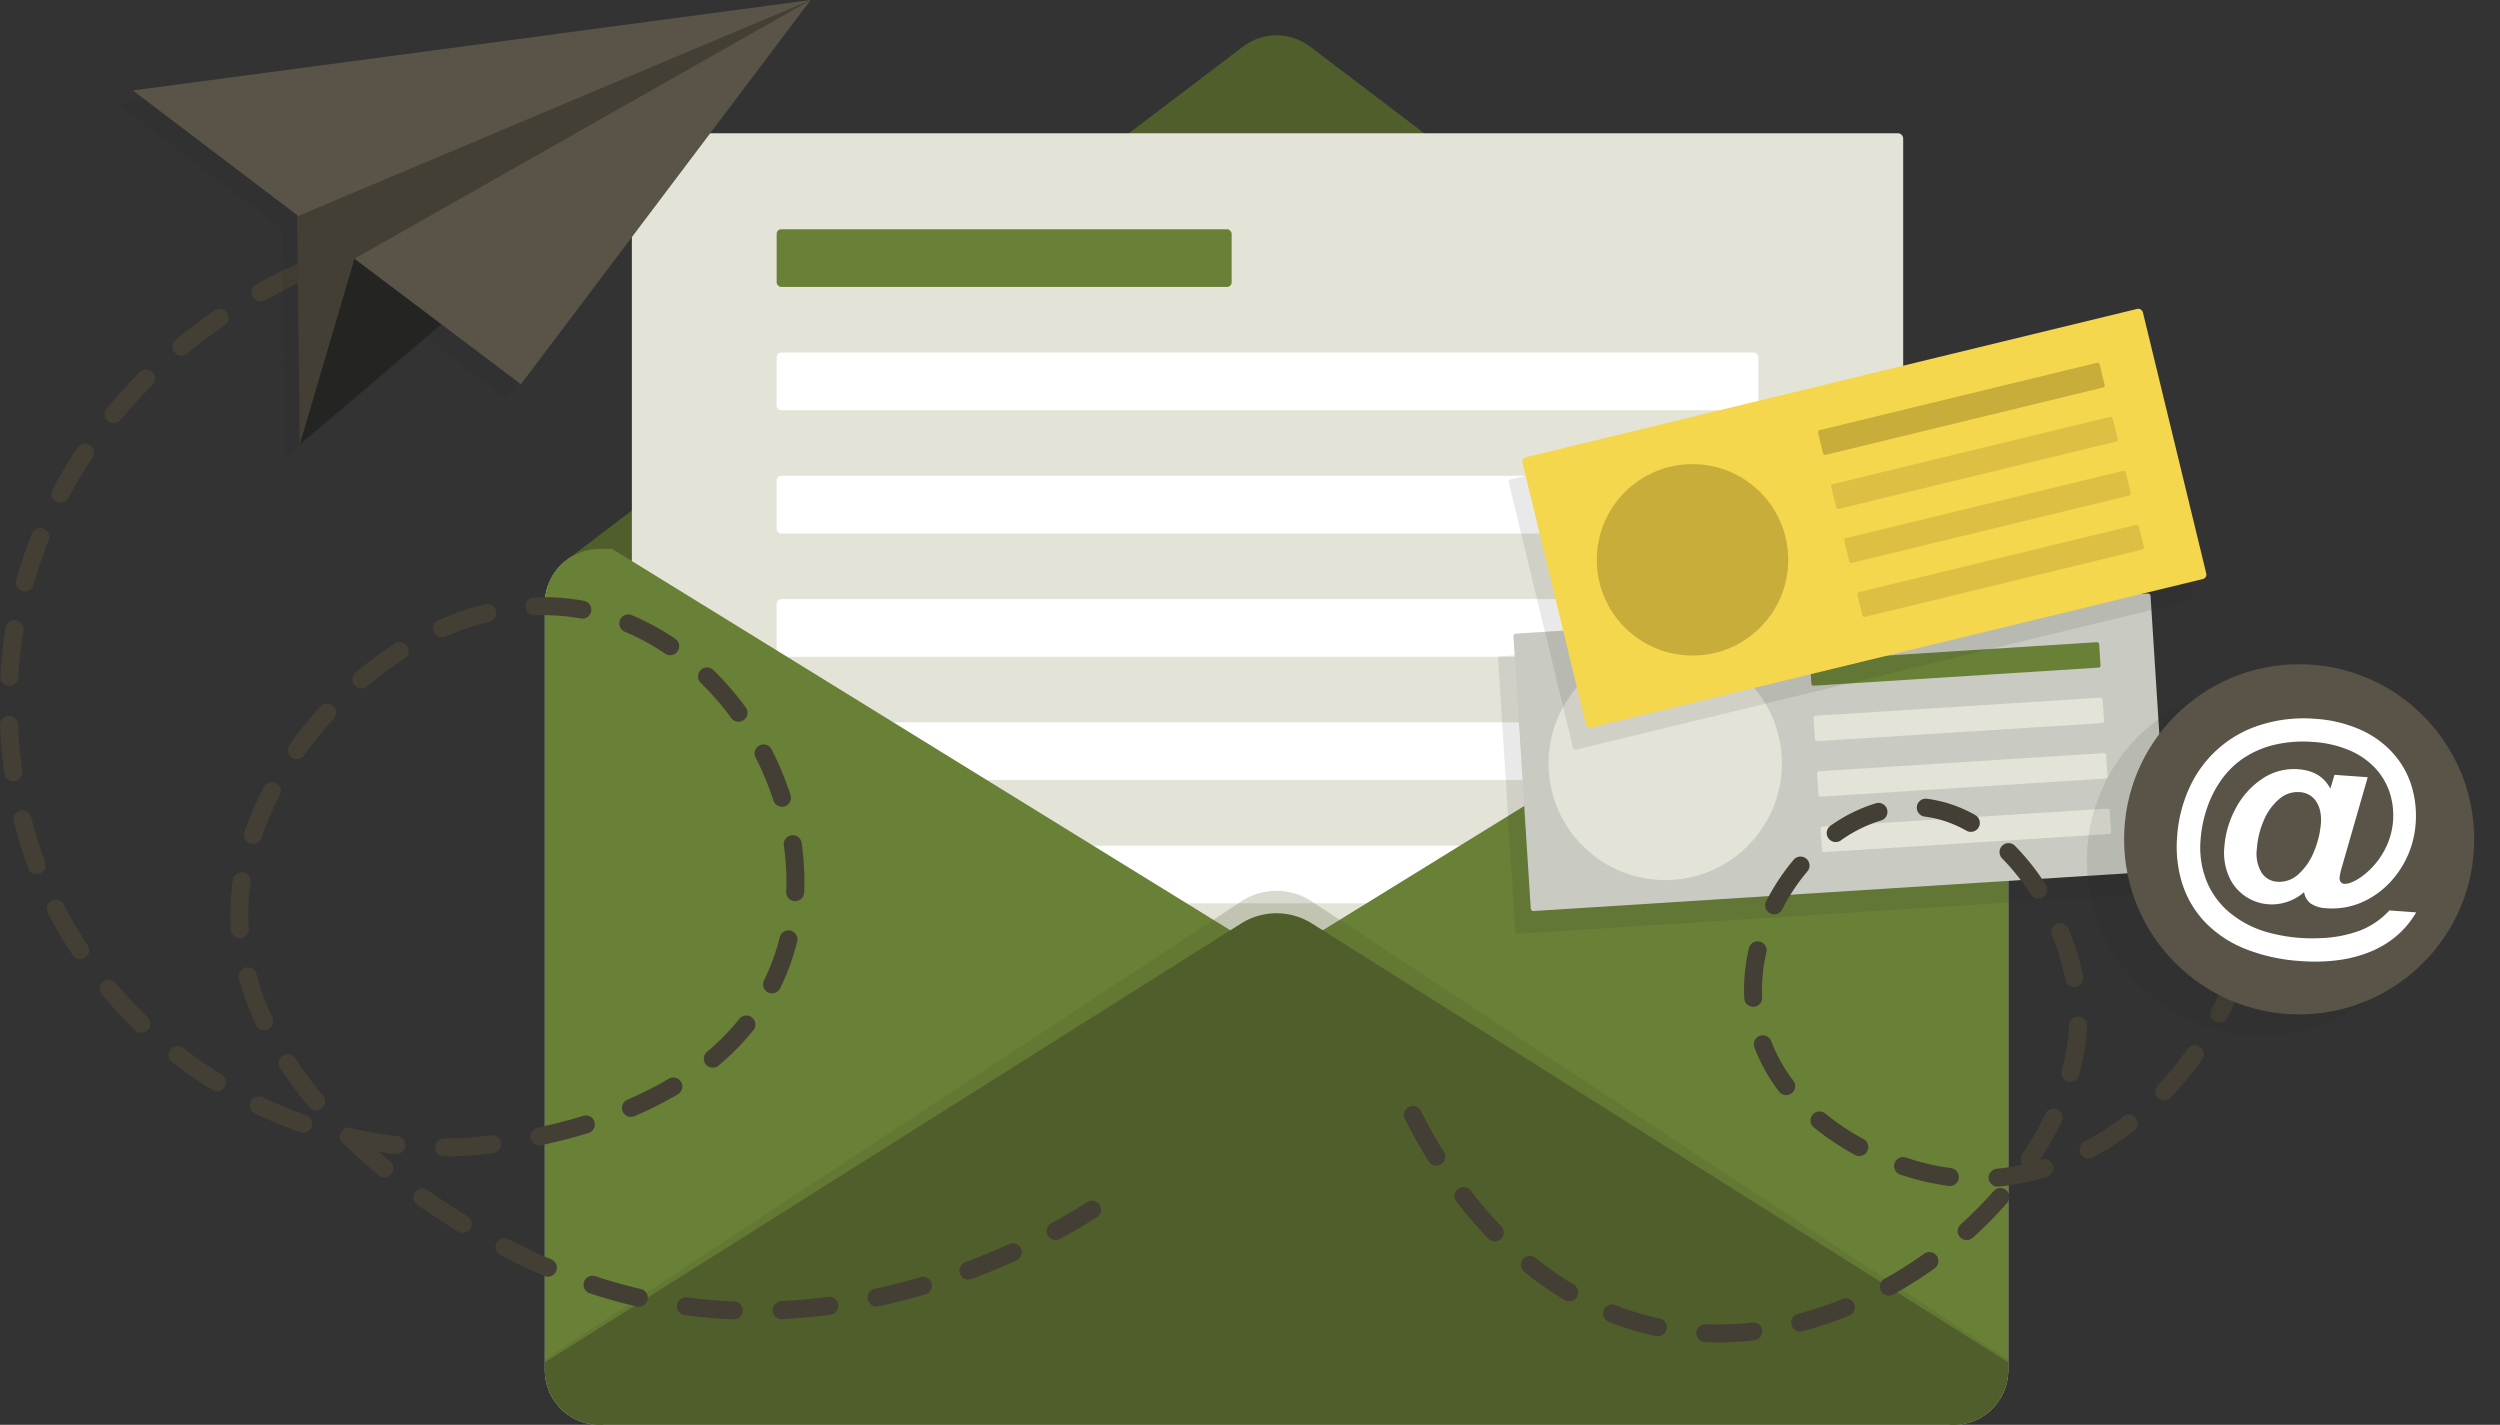 <svg xmlns="http://www.w3.org/2000/svg" width="647.569" height="369.063" viewBox="0 0 647.569 369.063"><rect x="0" y="0" width="647.569" height="369.063" fill="#333333" stroke="none"/><defs><style>.a{fill:#dfe5ea;}.b,.f{fill:#505e2b;}.c{fill:#e3e3d8;}.d{fill:#fff;}.e{fill:#698037;}.f{opacity:0.23;}.g{fill:#443f34;}.h{fill:#232323;opacity:0.1;}.i{fill:#595348;}.j{fill:#242522;}.k{fill:#c9cac1;}.l{fill:#f5d74d;}.m{fill:#c9ad3a;}.n{fill:#ddc043;}</style></defs><g transform="translate(-294.101 -119.86)"><g transform="translate(294.101 119.86)"><g transform="translate(141.133 9.149)"><path class="a" d="M695.65,156.718V355.2c0,.238-.013.483-.025.734,0,.113-.012.232-.019.345a3.2,3.2,0,0,1-.025.333l-.013.138-.031.22c-.013.169-.05.345-.069.515s-.063.333-.094.5c-.013.082-.038.163-.056.245a.474.474,0,0,1-.038.182,1.444,1.444,0,0,1-.056.239c-.031.151-.082.3-.113.439l-.025.082c-.081.251-.151.5-.238.747l-.013.031c-.044.132-.094.257-.138.37s-.094.22-.126.32l-.037.094c-.138.307-.276.634-.433.929-.05.094-.107.207-.163.314l-.176.3a3.29,3.29,0,0,1-.169.282c-.113.195-.245.4-.37.577-.075.125-.157.232-.226.345-.195.251-.383.5-.59.747-.151.182-.295.358-.445.515-.151.176-.314.339-.471.5-.069.082-.151.151-.232.232a1.631,1.631,0,0,1-.22.195,3.271,3.271,0,0,1-.263.238l-.082.069a7.928,7.928,0,0,1-.678.552l-.069.063c-.182.126-.364.264-.565.389-.069.044-.125.094-.182.125-.1.069-.207.138-.307.195a1.728,1.728,0,0,1-.257.151c-.088.056-.182.113-.276.163a12.826,12.826,0,0,1-2.021.929l-.126.044-.151.05c-.163.056-.32.113-.5.157-.289.094-.571.163-.86.232l-.452.1a2.223,2.223,0,0,1-.282.05l-.358.069-.05.013-.282.031-.138.013-.258.031-.15.013-.527.038c-.251.013-.5.019-.759.019H330.791c-.251,0-.508-.006-.759-.019l-.527-.038a4.719,4.719,0,0,1-.59-.069,2.827,2.827,0,0,1-.333-.044c-.276-.038-.552-.094-.816-.151a1.57,1.57,0,0,1-.232-.056c-.282-.069-.571-.138-.86-.232-.169-.056-.333-.1-.5-.157a15.372,15.372,0,0,1-2.228-.979l-.521-.314c-.194-.113-.389-.239-.571-.364a14.161,14.161,0,0,1-3.025-2.749c-.207-.245-.4-.5-.59-.759a13.676,13.676,0,0,1-1.575-2.831c-.088-.226-.182-.483-.276-.722s-.157-.5-.239-.747-.138-.508-.194-.759-.107-.471-.151-.715l-.025-.113c-.031-.232-.069-.471-.088-.7l-.013-.056a5.247,5.247,0,0,1-.044-.54,10.317,10.317,0,0,1-.05-1.079V156.718a14.146,14.146,0,0,1,5.178-10.958l.088-.069.74-.565a14.085,14.085,0,0,1,8.2-2.611H681.447c.345,0,.678.013,1.01.044a.47.47,0,0,1,.188.013c.32.025.653.057.967.107l.22.031c.27.044.546.107.816.176a.82.82,0,0,1,.207.044c.332.082.652.169.973.276.3.094.609.207.9.32a12.5,12.5,0,0,1,1.212.565,7.021,7.021,0,0,1,.64.345,8.539,8.539,0,0,1,1.061.69h.013l.734.565.088.069a5.661,5.661,0,0,1,.546.471c.138.113.263.238.389.364a12.879,12.879,0,0,1,1.1,1.224c.157.195.308.389.445.584a13.378,13.378,0,0,1,1.506,2.642c.119.257.22.521.326.785l.006.031a12.432,12.432,0,0,1,.4,1.3c.063.22.107.427.151.646.038.176.069.333.094.508s.056.345.081.515c.031.207.057.414.069.621a5.023,5.023,0,0,1,.031.527C695.637,156.222,695.65,156.473,695.65,156.718Z" transform="translate(-316.589 -9.479)"/><path class="b" d="M694.078,263.7H316.725a14.16,14.16,0,0,1,4.324-6.1l.088-.069.74-.565L496.7,124.25a14.367,14.367,0,0,1,17.4,0L688.92,256.965h.013l.734.565.088.069a5.655,5.655,0,0,1,.546.471c.138.113.263.238.389.364a12.87,12.87,0,0,1,1.1,1.224c.157.195.307.389.445.584a13.379,13.379,0,0,1,1.506,2.642c.119.257.22.521.326.785Z" transform="translate(-315.871 -121.318)"/><path class="c" d="M1.388,0H327.918a1.388,1.388,0,0,1,1.388,1.388V324.216a0,0,0,0,1,0,0H0a0,0,0,0,1,0,0V1.388A1.388,1.388,0,0,1,1.388,0Z" transform="translate(22.538 25.368)"/><rect class="d" width="254.3" height="14.948" rx="1.191" transform="translate(60.041 82.162)"/><rect class="d" width="254.3" height="14.948" rx="1.191" transform="translate(60.041 114.095)"/><rect class="d" width="254.3" height="14.947" rx="1.191" transform="translate(60.041 146.028)"/><rect class="d" width="254.3" height="14.948" rx="1.191" transform="translate(60.041 177.961)"/><rect class="d" width="254.3" height="14.948" rx="1.191" transform="translate(60.041 209.894)"/><path class="e" d="M506.126,261.28v.013a9.3,9.3,0,0,1-1.952,1.607L331.57,369.394h-.778a13.9,13.9,0,0,1-4.117-.609c-.182-.056-.37-.113-.54-.169a14.075,14.075,0,0,1-5.855-3.878c-.144-.157-.295-.333-.446-.515a12.7,12.7,0,0,1-1.186-1.669c-.125-.194-.226-.389-.345-.584-.1-.207-.22-.414-.308-.621a14.117,14.117,0,0,1-1.406-6.15V156.718a14.146,14.146,0,0,1,5.178-10.958l.088-.069.74-.565a14.085,14.085,0,0,1,8.2-2.611h3.245l15.15,9.345,139.706,86.2,5.253,3.245,10.029,6.182a9.139,9.139,0,0,1,1.952,1.613v.013A9.075,9.075,0,0,1,506.126,261.28Z" transform="translate(-316.589 -9.479)"/><path class="e" d="M538.285,156.718V355.2c0,.238-.013.483-.025.734,0,.113-.012.232-.019.345a3.2,3.2,0,0,1-.025.333l-.013.138-.031.22c-.013.169-.05.345-.069.515s-.063.333-.094.5l-.013.082c-.013.044-.025.1-.044.163a.473.473,0,0,1-.038.182,1.426,1.426,0,0,1-.056.239c-.031.151-.069.289-.113.439l-.025.082c-.069.251-.151.5-.238.747l-.013.031a3.7,3.7,0,0,1-.138.37c-.037.107-.082.207-.126.32l-.037.094c-.138.307-.276.634-.433.929-.05.094-.106.207-.163.314l-.176.3a3.29,3.29,0,0,1-.169.282c-.113.195-.245.4-.37.577-.075.125-.157.232-.226.345-.195.264-.4.5-.59.747-.151.182-.295.358-.445.515-.151.176-.314.339-.471.5-.069.082-.151.151-.232.232a1.638,1.638,0,0,1-.22.195,3.25,3.25,0,0,1-.263.238l-.082.069a7.908,7.908,0,0,1-.678.552l-.069.063c-.182.126-.364.264-.565.389-.069.044-.125.094-.182.125-.1.069-.207.138-.308.195a1.733,1.733,0,0,1-.257.151c-.088.056-.182.113-.276.163a12.829,12.829,0,0,1-2.021.929l-.126.044-.151.05c-.163.056-.32.113-.5.157-.289.094-.571.163-.86.232l-.452.1a2.226,2.226,0,0,1-.282.05l-.358.069h-.038c-.1.013-.207.031-.295.044l-.138.013-.258.031-.15.013-.527.038c-.251.013-.5.019-.759.019H523.3L350.706,262.9a8.944,8.944,0,0,1-1.945-1.607v-.013a9.06,9.06,0,0,1,0-12.163V249.1a8.791,8.791,0,0,1,1.945-1.613l10.01-6.182,5.259-3.245,139.713-86.2,15.156-9.345h3.238c.345,0,.678.013,1.01.044a.47.47,0,0,1,.188.013c.32.025.653.057.967.107l.22.031c.27.044.546.107.816.176a.82.82,0,0,1,.207.044c.332.082.652.169.973.276.3.094.609.207.9.32a12.5,12.5,0,0,1,1.212.565,7.038,7.038,0,0,1,.64.345,8.547,8.547,0,0,1,1.061.69h.013l.734.565.088.069a5.661,5.661,0,0,1,.546.471c.138.113.263.238.389.364a12.871,12.871,0,0,1,1.1,1.224c.157.195.308.389.445.584a13.384,13.384,0,0,1,1.506,2.642c.119.257.22.521.326.785l.006.031a12.432,12.432,0,0,1,.4,1.3c.063.22.106.427.151.646.038.176.069.333.094.508s.056.345.081.515c.031.207.057.414.069.621a5.023,5.023,0,0,1,.031.527C538.272,156.222,538.285,156.473,538.285,156.718Z" transform="translate(-159.224 -9.479)"/><path class="f" d="M695.65,278.059v2.065c0,8.184-6.357,14.817-14.2,14.817H330.791c-7.845,0-14.2-6.634-14.2-14.817v-2.065L496.95,159.4a16.551,16.551,0,0,1,18.326,0Z" transform="translate(-316.589 64.973)"/><path class="b" d="M695.65,273.885v1.977a14.2,14.2,0,0,1-14.2,14.2H330.791a14.2,14.2,0,0,1-14.2-14.2v-1.977L496.95,160.2a17.192,17.192,0,0,1,18.326,0Z" transform="translate(-316.589 69.856)"/><rect class="e" width="117.856" height="14.947" rx="1.191" transform="translate(60.041 50.229)"/></g><path class="g" d="M484.147,411.527h-.094c-4.2-.169-8.435-.533-12.577-1.079a2.327,2.327,0,1,1,.615-4.613c4,.527,8.09.879,12.15,1.042a2.326,2.326,0,0,1-.094,4.65Zm12.407-.056a2.33,2.33,0,0,1-.113-4.657c4.01-.195,8.108-.565,12.163-1.1a2.327,2.327,0,1,1,.615,4.613c-4.186.559-8.41.941-12.552,1.142Zm-36.983-3.213a2.5,2.5,0,0,1-.521-.056c-4.079-.941-8.171-2.084-12.163-3.408a2.328,2.328,0,1,1,1.468-4.418c3.847,1.274,7.8,2.385,11.736,3.289a2.326,2.326,0,0,1-.521,4.594Zm61.566-.044a2.329,2.329,0,0,1-.483-4.606c3.947-.847,7.932-1.864,11.861-3.019a2.325,2.325,0,0,1,1.312,4.462c-4.035,1.192-8.14,2.234-12.2,3.107A2.172,2.172,0,0,1,521.137,408.213Zm23.811-6.991a2.326,2.326,0,0,1-.81-4.506c3.8-1.418,7.613-2.987,11.328-4.676a2.328,2.328,0,0,1,1.921,4.242c-3.809,1.726-7.726,3.339-11.623,4.795A2.333,2.333,0,0,1,544.948,401.222Zm-108.93-.734a2.341,2.341,0,0,1-.91-.188c-3.772-1.613-7.6-3.427-11.384-5.385a2.326,2.326,0,1,1,2.14-4.13c3.684,1.9,7.412,3.665,11.077,5.234a2.33,2.33,0,0,1-.923,4.468Zm131.535-9.514a2.326,2.326,0,0,1-1.1-4.374c3.27-1.77,6.383-3.6,9.251-5.429a2.328,2.328,0,1,1,2.51,3.922c-2.962,1.889-6.175,3.778-9.552,5.6A2.262,2.262,0,0,1,567.553,390.974ZM413.965,389.1a2.336,2.336,0,0,1-1.205-.339c-3.608-2.19-7.148-4.506-10.525-6.891a2.326,2.326,0,1,1,2.68-3.8c3.295,2.322,6.74,4.581,10.255,6.715a2.328,2.328,0,0,1-1.2,4.318ZM393.688,374.77a2.306,2.306,0,0,1-1.475-.533c-3.157-2.6-6.182-5.3-8.993-8.027a2.175,2.175,0,0,1-.584-.59,2.327,2.327,0,0,1,3.019-3.452,104.529,104.529,0,0,0,11.384,1.9,2.327,2.327,0,0,1-.515,4.625q-2.156-.235-4.324-.565c.973.847,1.964,1.682,2.968,2.517a2.325,2.325,0,0,1-1.481,4.123Zm15.476-5.429a2.325,2.325,0,0,1-.019-4.65c3.245-.031,6.514-.22,9.734-.559.659-.069,1.437-.157,2.4-.27a2.326,2.326,0,1,1,.552,4.619c-.985.119-1.782.207-2.36.27q-5.2.546-10.28.59Zm24.664-2.874a2.328,2.328,0,0,1-.477-4.607c4.054-.853,8.033-1.876,11.824-3.05a2.328,2.328,0,0,1,1.374,4.45c-3.929,1.211-8.052,2.278-12.244,3.157A2.056,2.056,0,0,1,433.828,366.467Zm-61.183-3.289a2.349,2.349,0,0,1-.772-.132,115.784,115.784,0,0,1-11.7-4.851,2.328,2.328,0,1,1,2.015-4.2,111.33,111.33,0,0,0,11.221,4.657,2.328,2.328,0,0,1-.766,4.525Zm84.881-4.079a2.324,2.324,0,0,1-.916-4.462,93.379,93.379,0,0,0,10.8-5.472,2.329,2.329,0,0,1,2.378,4,98.2,98.2,0,0,1-11.34,5.742A2.289,2.289,0,0,1,457.525,359.1ZM376,357.4a2.338,2.338,0,0,1-1.782-.828,108.065,108.065,0,0,1-7.581-10.167,2.326,2.326,0,0,1,3.891-2.548,102.474,102.474,0,0,0,7.255,9.721A2.325,2.325,0,0,1,376,357.4Zm-25.7-4.939a2.271,2.271,0,0,1-1.217-.345,119.413,119.413,0,0,1-10.393-7.217,2.326,2.326,0,0,1,2.849-3.678,115.744,115.744,0,0,0,9.991,6.935,2.326,2.326,0,0,1-1.23,4.305Zm128.435-6.119a2.331,2.331,0,0,1-1.5-4.111,61.462,61.462,0,0,0,8.372-8.5,2.326,2.326,0,1,1,3.627,2.912,65.886,65.886,0,0,1-9.006,9.156A2.323,2.323,0,0,1,478.731,346.346Zm-148-9.069a2.3,2.3,0,0,1-1.613-.653,116.548,116.548,0,0,1-8.636-9.251,2.328,2.328,0,1,1,3.571-2.987,112.98,112.98,0,0,0,8.29,8.887,2.328,2.328,0,0,1-1.613,4Zm31.793-.634a2.32,2.32,0,0,1-2.109-1.349,74.843,74.843,0,0,1-4.406-12.006,2.33,2.33,0,0,1,4.5-1.211,69.286,69.286,0,0,0,4.123,11.253,2.324,2.324,0,0,1-1.13,3.094A2.268,2.268,0,0,1,362.522,336.644Zm131.56-9.552A2.323,2.323,0,0,1,492,323.735a55.323,55.323,0,0,0,3.9-10.5l.169-.659a2.326,2.326,0,1,1,4.512,1.13l-.176.7a60.364,60.364,0,0,1-4.23,11.391A2.342,2.342,0,0,1,494.082,327.092Zm-179.231-8.824a2.34,2.34,0,0,1-1.946-1.042,111.584,111.584,0,0,1-6.383-10.945,2.327,2.327,0,1,1,4.148-2.109,107.335,107.335,0,0,0,6.113,10.481,2.326,2.326,0,0,1-.653,3.226A2.3,2.3,0,0,1,314.851,318.268Zm41.37-5.46a2.326,2.326,0,0,1-2.316-2.178c-.088-1.324-.132-2.673-.132-4a62.618,62.618,0,0,1,.634-8.855,2.327,2.327,0,1,1,4.607.665,57.824,57.824,0,0,0-.584,8.19c0,1.23.038,2.479.119,3.7a2.33,2.33,0,0,1-2.171,2.473ZM500.075,303.2h-.1a2.329,2.329,0,0,1-2.222-2.429q.057-1.346.056-2.692a65.937,65.937,0,0,0-.665-9.251,2.327,2.327,0,1,1,4.606-.659,70.538,70.538,0,0,1,.709,9.9c.006.966-.019,1.933-.057,2.9A2.333,2.333,0,0,1,500.075,303.2Zm-196.471-7a2.322,2.322,0,0,1-2.178-1.512,113.966,113.966,0,0,1-3.759-12.094,2.326,2.326,0,0,1,4.512-1.136,109.559,109.559,0,0,0,3.609,11.6A2.322,2.322,0,0,1,303.6,296.2Zm56.031-7.813a2.408,2.408,0,0,1-.747-.119,2.331,2.331,0,0,1-1.456-2.956,84.553,84.553,0,0,1,5.033-11.723,2.329,2.329,0,0,1,4.13,2.153,79.586,79.586,0,0,0-4.757,11.07A2.321,2.321,0,0,1,359.635,288.383Zm137.014-9.633a2.321,2.321,0,0,1-2.209-1.613,75.54,75.54,0,0,0-4.607-11.108,2.327,2.327,0,1,1,4.142-2.121,78.588,78.588,0,0,1,4.889,11.8,2.328,2.328,0,0,1-1.5,2.931A2.366,2.366,0,0,1,496.649,278.749Zm-199.107-6.577a2.323,2.323,0,0,1-2.3-2,126.152,126.152,0,0,1-1.136-12.6,2.327,2.327,0,0,1,4.65-.182c.163,4.073.533,8.152,1.092,12.125a2.327,2.327,0,0,1-1.977,2.63A2.928,2.928,0,0,1,297.542,272.172Zm73.446-5.774a2.313,2.313,0,0,1-1.337-.427,2.337,2.337,0,0,1-.565-3.245,101.409,101.409,0,0,1,7.964-9.9,2.326,2.326,0,1,1,3.433,3.138,95.314,95.314,0,0,0-7.587,9.439A2.321,2.321,0,0,1,370.988,266.4ZM485.4,256.734a2.3,2.3,0,0,1-1.877-.954,73.859,73.859,0,0,0-7.87-9.087,2.328,2.328,0,1,1,3.257-3.326,78.218,78.218,0,0,1,8.366,9.665,2.324,2.324,0,0,1-1.876,3.7Zm-97.7-8.623a2.328,2.328,0,0,1-1.506-4.1,94.557,94.557,0,0,1,10.23-7.556,2.329,2.329,0,0,1,2.5,3.929,88.779,88.779,0,0,0-9.727,7.18A2.311,2.311,0,0,1,387.7,248.111Zm-91.163-.7h-.132a2.326,2.326,0,0,1-2.19-2.46,125.045,125.045,0,0,1,1.349-12.57,2.326,2.326,0,1,1,4.594.734,121.029,121.029,0,0,0-1.3,12.106A2.325,2.325,0,0,1,296.538,247.408ZM467.692,239.5a2.33,2.33,0,0,1-1.305-.4,60.641,60.641,0,0,0-10.474-5.7,2.328,2.328,0,0,1,1.8-4.293A65.187,65.187,0,0,1,469,235.245a2.328,2.328,0,0,1-1.305,4.255Zm-59.087-4.613a2.327,2.327,0,0,1-.941-4.456,73.02,73.02,0,0,1,12.112-4.129,2.328,2.328,0,1,1,1.1,4.525,68.308,68.308,0,0,0-11.334,3.866A2.379,2.379,0,0,1,408.605,234.888Zm36.343-4.858a2.38,2.38,0,0,1-.42-.038,54.5,54.5,0,0,0-9.709-.872c-.659-.013-1.431.013-2.14.038a2.327,2.327,0,1,1-.182-4.65c.772-.031,1.6-.013,2.322-.044a59.133,59.133,0,0,1,10.543.948,2.329,2.329,0,0,1-.414,4.619Zm-144.413-7.073a2.406,2.406,0,0,1-.628-.088,2.333,2.333,0,0,1-1.613-2.874,117.9,117.9,0,0,1,4.079-11.968,2.326,2.326,0,1,1,4.318,1.732,113.772,113.772,0,0,0-3.916,11.5A2.329,2.329,0,0,1,300.535,222.957Zm9.225-22.982a2.36,2.36,0,0,1-1.092-.27,2.329,2.329,0,0,1-.96-3.144,122.339,122.339,0,0,1,6.5-10.851,2.327,2.327,0,1,1,3.866,2.592,117.859,117.859,0,0,0-6.251,10.437A2.323,2.323,0,0,1,309.761,199.975Zm13.794-20.591a2.329,2.329,0,0,1-1.795-3.81c2.661-3.219,5.529-6.364,8.51-9.338a2.328,2.328,0,1,1,3.288,3.295c-2.881,2.874-5.642,5.906-8.209,9.012A2.336,2.336,0,0,1,323.555,179.384Zm17.554-17.51a2.328,2.328,0,0,1-1.481-4.123c3.219-2.661,6.615-5.209,10.092-7.587A2.326,2.326,0,0,1,352.342,154c-3.358,2.3-6.64,4.77-9.753,7.336A2.323,2.323,0,0,1,341.109,161.875Zm20.478-14a2.33,2.33,0,0,1-1.142-4.362c3.64-2.04,7.431-3.954,11.265-5.686a2.327,2.327,0,1,1,1.914,4.243c-3.709,1.676-7.38,3.527-10.9,5.5A2.35,2.35,0,0,1,361.587,147.873Zm22.605-10.223a2.329,2.329,0,0,1-.778-4.525c3.935-1.387,7.989-2.63,12.05-3.7a2.329,2.329,0,0,1,1.18,4.506c-3.935,1.029-7.864,2.234-11.673,3.584A2.411,2.411,0,0,1,384.192,137.65Z" transform="translate(-294.101 -69.783)"/><g transform="translate(30.568)"><path class="h" d="M474.561,120.435,298.971,143.864l42.57,32.289.667,59.429,36.684-31.159,20.614,15.543Z" transform="translate(-298.971 -116.829)"/><g transform="translate(3.832)"><path class="g" d="M307.29,235.007l-.974-86.809L439.642,119.86Z" transform="translate(-264.054 -119.858)"/><path class="i" d="M342.44,175.8c.678-.339,132.734-55.936,132.734-55.936L299.582,143.294Z" transform="translate(-299.582 -119.86)"/><path class="j" d="M320.648,133.495l-14.177,48.13,60.8-51.646Z" transform="translate(-263.235 -66.476)"/><path class="i" d="M308.73,186.877l43.121,32.514,75.055-99.53Z" transform="translate(-251.317 -119.858)"/></g></g><rect class="h" width="165.363" height="72.006" rx="0.649" transform="translate(388.008 170.027) rotate(-3.637)"/><g transform="translate(391.977 153.677)"><rect class="k" width="165.363" height="72.006" rx="0.649" transform="translate(0 10.49) rotate(-3.637)"/><rect class="e" width="75.046" height="6.599" rx="0.513" transform="translate(76.832 17.392) rotate(-3.637)"/><rect class="c" width="75.046" height="6.599" rx="0.513" transform="translate(77.745 31.758) rotate(-3.637)"/><rect class="c" width="75.046" height="6.599" rx="0.513" transform="translate(78.658 46.123) rotate(-3.637)"/><rect class="c" width="75.046" height="6.599" rx="0.513" transform="translate(79.571 60.488) rotate(-3.637)"/><g transform="translate(9.14 13.843)"><circle class="c" cx="30.221" cy="30.221" r="30.221"/></g></g><rect class="h" width="165.363" height="72.006" rx="0.649" transform="translate(390.646 124.338) rotate(-13.638)"/><g transform="translate(394.082 79.727)"><rect class="l" width="165.363" height="72.006" rx="1.17" transform="translate(0 38.992) rotate(-13.639)"/><g transform="translate(19.53 40.487)"><circle class="m" cx="24.797" cy="24.797" r="24.797"/></g><rect class="m" width="75.046" height="6.599" rx="0.513" transform="matrix(0.972, -0.236, 0.236, 0.972, 76.71, 31.814)"/><rect class="n" width="75.046" height="6.599" rx="0.526" transform="translate(80.104 45.802) rotate(-13.639)"/><rect class="n" width="75.046" height="6.599" rx="0.526" transform="translate(83.498 59.79) rotate(-13.639)"/><rect class="n" width="75.046" height="6.599" rx="0.526" transform="translate(86.892 73.779) rotate(-13.639)"/></g><path class="g" d="M433.382,293.666c-1.1,0-2.209-.025-3.314-.069a2.327,2.327,0,1,1,.188-4.65,78.028,78.028,0,0,0,12.025-.446,2.325,2.325,0,1,1,.533,4.619A82.424,82.424,0,0,1,433.382,293.666Zm-15.52-1.6a2.516,2.516,0,0,1-.483-.05,76.247,76.247,0,0,1-12.238-3.684,2.328,2.328,0,0,1,1.713-4.33,71.073,71.073,0,0,0,11.485,3.458,2.329,2.329,0,0,1-.477,4.606Zm36.871-1.224a2.329,2.329,0,0,1-.59-4.581,92.559,92.559,0,0,0,11.478-3.828,2.328,2.328,0,1,1,1.757,4.311,98.387,98.387,0,0,1-12.056,4.023A2.378,2.378,0,0,1,454.732,290.842Zm-59.853-7.826a2.316,2.316,0,0,1-1.186-.326,88.979,88.979,0,0,1-10.443-7.3,2.327,2.327,0,0,1,2.931-3.615,84.414,84.414,0,0,0,9.891,6.916,2.325,2.325,0,0,1-1.192,4.324Zm82.816-1.469a2.328,2.328,0,0,1-1.136-4.362A105.228,105.228,0,0,0,486.82,270.7a2.33,2.33,0,0,1,2.711,3.791,112.105,112.105,0,0,1-10.713,6.772A2.357,2.357,0,0,1,477.7,281.548ZM375.594,267.5a2.33,2.33,0,0,1-1.676-.715,116.94,116.94,0,0,1-8.253-9.621,2.327,2.327,0,1,1,3.69-2.837,112.017,112.017,0,0,0,7.92,9.232,2.332,2.332,0,0,1-1.682,3.941Zm122.253-.351a2.325,2.325,0,0,1-1.563-4.054,103.46,103.46,0,0,0,8.535-8.635,2.326,2.326,0,1,1,3.5,3.069,108.809,108.809,0,0,1-8.911,9.025A2.318,2.318,0,0,1,497.847,267.151Zm8-13.826a2.328,2.328,0,0,1-.22-4.644,55.327,55.327,0,0,0,6.7-1.067,2.326,2.326,0,0,1-.1-2.736,83.7,83.7,0,0,0,6.012-10.455,2.324,2.324,0,1,1,4.192,2.008,86.267,86.267,0,0,1-5.667,10.023l.527-.157a2.328,2.328,0,1,1,1.393,4.443,62.744,62.744,0,0,1-12.608,2.573A1.439,1.439,0,0,1,505.842,253.325Zm-12.376-.176a2.41,2.41,0,0,1-.295-.019,66.729,66.729,0,0,1-12.52-2.925,2.33,2.33,0,1,1,1.481-4.418,61.068,61.068,0,0,0,11.629,2.724,2.328,2.328,0,0,1-.295,4.638Zm-133.022-5.284a2.32,2.32,0,0,1-1.977-1.1c-2.259-3.615-4.337-7.33-6.182-11.039a2.327,2.327,0,0,1,4.167-2.071c1.776,3.571,3.784,7.155,5.962,10.65a2.323,2.323,0,0,1-.747,3.2A2.267,2.267,0,0,1,360.444,247.865Zm168.97-1.82a2.325,2.325,0,0,1-1.092-4.38,71.785,71.785,0,0,0,10.079-6.521,2.329,2.329,0,0,1,2.843,3.69,76.643,76.643,0,0,1-10.738,6.941A2.341,2.341,0,0,1,529.414,246.045Zm-59.4-.665a2.323,2.323,0,0,1-1.1-.276,67.766,67.766,0,0,1-10.675-7.142,2.326,2.326,0,0,1,2.95-3.6,63.618,63.618,0,0,0,9.941,6.646,2.325,2.325,0,0,1-1.111,4.368ZM549.02,231a2.328,2.328,0,0,1-1.688-3.929,83.027,83.027,0,0,0,7.644-9.332,2.328,2.328,0,1,1,3.8,2.686,87.855,87.855,0,0,1-8.071,9.853A2.34,2.34,0,0,1,549.02,231Zm-97.935-1.4a2.326,2.326,0,0,1-1.858-.916,45.481,45.481,0,0,1-6.351-11.378,2.328,2.328,0,1,1,4.355-1.644,40.729,40.729,0,0,0,5.7,10.2,2.324,2.324,0,0,1-1.851,3.734Zm73.616-3.446a2.32,2.32,0,0,1-2.241-2.943,54.091,54.091,0,0,0,1.908-11.711,2.306,2.306,0,0,1,2.429-2.222,2.334,2.334,0,0,1,2.222,2.435,58.624,58.624,0,0,1-2.071,12.727A2.33,2.33,0,0,1,524.7,226.157Zm38.609-15.351a2.323,2.323,0,0,1-2.065-3.4,91.91,91.91,0,0,0,4.826-11.089,2.328,2.328,0,0,1,4.381,1.575,96.883,96.883,0,0,1-5.071,11.648A2.328,2.328,0,0,1,563.31,210.806Zm-120.772-4.086a2.333,2.333,0,0,1-2.322-2.215c-.031-.715-.05-1.437-.05-2.153a47.517,47.517,0,0,1,1.274-10.807,2.327,2.327,0,0,1,4.531,1.061,42.866,42.866,0,0,0-1.155,9.746c0,.64.019,1.287.05,1.927a2.325,2.325,0,0,1-2.215,2.435Zm83.167-5.127a2.327,2.327,0,0,1-2.278-1.87,63.159,63.159,0,0,0-3.483-11.441,2.326,2.326,0,0,1,4.305-1.764,67.522,67.522,0,0,1,3.74,12.288,2.331,2.331,0,0,1-1.826,2.743A2.273,2.273,0,0,1,525.706,201.594Zm-77.726-18.815A2.327,2.327,0,0,1,445.9,179.4a56.426,56.426,0,0,1,7.142-10.776,2.329,2.329,0,0,1,3.558,3.006,51.829,51.829,0,0,0-6.552,9.878A2.322,2.322,0,0,1,447.979,182.779Zm68.413-4.06a2.308,2.308,0,0,1-1.958-1.073,57.146,57.146,0,0,0-7.393-9.332,2.328,2.328,0,1,1,3.314-3.27,61.794,61.794,0,0,1,8,10.092,2.33,2.33,0,0,1-1.958,3.584ZM463.92,164.052a2.328,2.328,0,0,1-1.349-4.23,40.629,40.629,0,0,1,11.755-5.811,2.328,2.328,0,0,1,1.33,4.462,35.88,35.88,0,0,0-10.4,5.152A2.314,2.314,0,0,1,463.92,164.052Zm35-2.63a2.3,2.3,0,0,1-1.13-.3,29.707,29.707,0,0,0-10.826-3.665,2.327,2.327,0,1,1,.571-4.619,34.3,34.3,0,0,1,12.527,4.224,2.327,2.327,0,0,1-1.142,4.355Z" transform="translate(11.583 54.059)"/><g transform="translate(524.245 161.158)"><circle class="h" cx="45.346" cy="45.346" r="45.346" transform="translate(0 44.046) rotate(-29.056)"/><g transform="translate(25.955 10.899)"><circle class="i" cx="45.346" cy="45.346" r="45.346"/><g transform="translate(13.641 14.023)"><path class="d" d="M423.727,167.7l1.073-3.565,8.61.615-6.621,23.026a17.85,17.85,0,0,0-.665,2.9,1.718,1.718,0,0,0,.289,1.2,1.169,1.169,0,0,0,.866.49c1.174.082,2.749-.577,4.713-1.977a19.942,19.942,0,0,0,5.3-5.912,19.14,19.14,0,0,0,1.726-15.985,17.1,17.1,0,0,0-3.86-6.3,19.843,19.843,0,0,0-6.646-4.475,28.42,28.42,0,0,0-9.238-2.1,32.623,32.623,0,0,0-9.847.69,24.839,24.839,0,0,0-8.077,3.427,22.332,22.332,0,0,0-6.062,6.006,27.809,27.809,0,0,0-3.552,7.154,32.8,32.8,0,0,0-1.632,8.171,23.356,23.356,0,0,0,1.5,10.412,20.786,20.786,0,0,0,5.937,8.253,26.645,26.645,0,0,0,9.966,5.2,43.2,43.2,0,0,0,13.593,1.506,32.512,32.512,0,0,0,10.418-2.008,20.253,20.253,0,0,0,7.493-5.171l6.941.5a23.1,23.1,0,0,1-4.858,5.912,25.231,25.231,0,0,1-6.7,4.161,33.493,33.493,0,0,1-8.391,2.272,46.973,46.973,0,0,1-9.947.27,46.245,46.245,0,0,1-14.29-3.125,29.692,29.692,0,0,1-10.38-6.834,25.841,25.841,0,0,1-5.962-9.928,31.932,31.932,0,0,1-1.387-12.307,36.13,36.13,0,0,1,3.238-12.809,29.936,29.936,0,0,1,18.539-16.217,37.1,37.1,0,0,1,14.02-1.525,34.173,34.173,0,0,1,11.234,2.623,25.17,25.17,0,0,1,8.478,5.83,22.7,22.7,0,0,1,5.058,8.435,26.462,26.462,0,0,1,1.205,10.393,24.68,24.68,0,0,1-7.192,15.658,21.879,21.879,0,0,1-7.236,4.795,19.053,19.053,0,0,1-8.648,1.33,7.915,7.915,0,0,1-4.042-1.186,4.406,4.406,0,0,1-1.757-2.994,12.635,12.635,0,0,1-6.771,3.075,12.179,12.179,0,0,1-7.092-1.192,11.954,11.954,0,0,1-5.253-5.178,15.184,15.184,0,0,1-1.544-8.428,24.639,24.639,0,0,1,2.918-9.922,20.841,20.841,0,0,1,6.834-7.669,14.59,14.59,0,0,1,9.408-2.51Q421.3,163.1,423.727,167.7Zm-19.034,15.621a9.552,9.552,0,0,0,1.2,6.113,5.17,5.17,0,0,0,4.123,2.391,7.248,7.248,0,0,0,5.567-2.065,15.912,15.912,0,0,0,3.979-5.924,23.643,23.643,0,0,0,1.72-7.136,11.059,11.059,0,0,0-.188-3.144,7.537,7.537,0,0,0-1.029-2.51,5.328,5.328,0,0,0-1.814-1.719,5.842,5.842,0,0,0-2.523-.722,7.231,7.231,0,0,0-5.322,1.864,14.62,14.62,0,0,0-3.954,5.554A22.374,22.374,0,0,0,404.693,183.316Z" transform="translate(-383.944 -149.51)"/></g></g></g></g></g></svg>